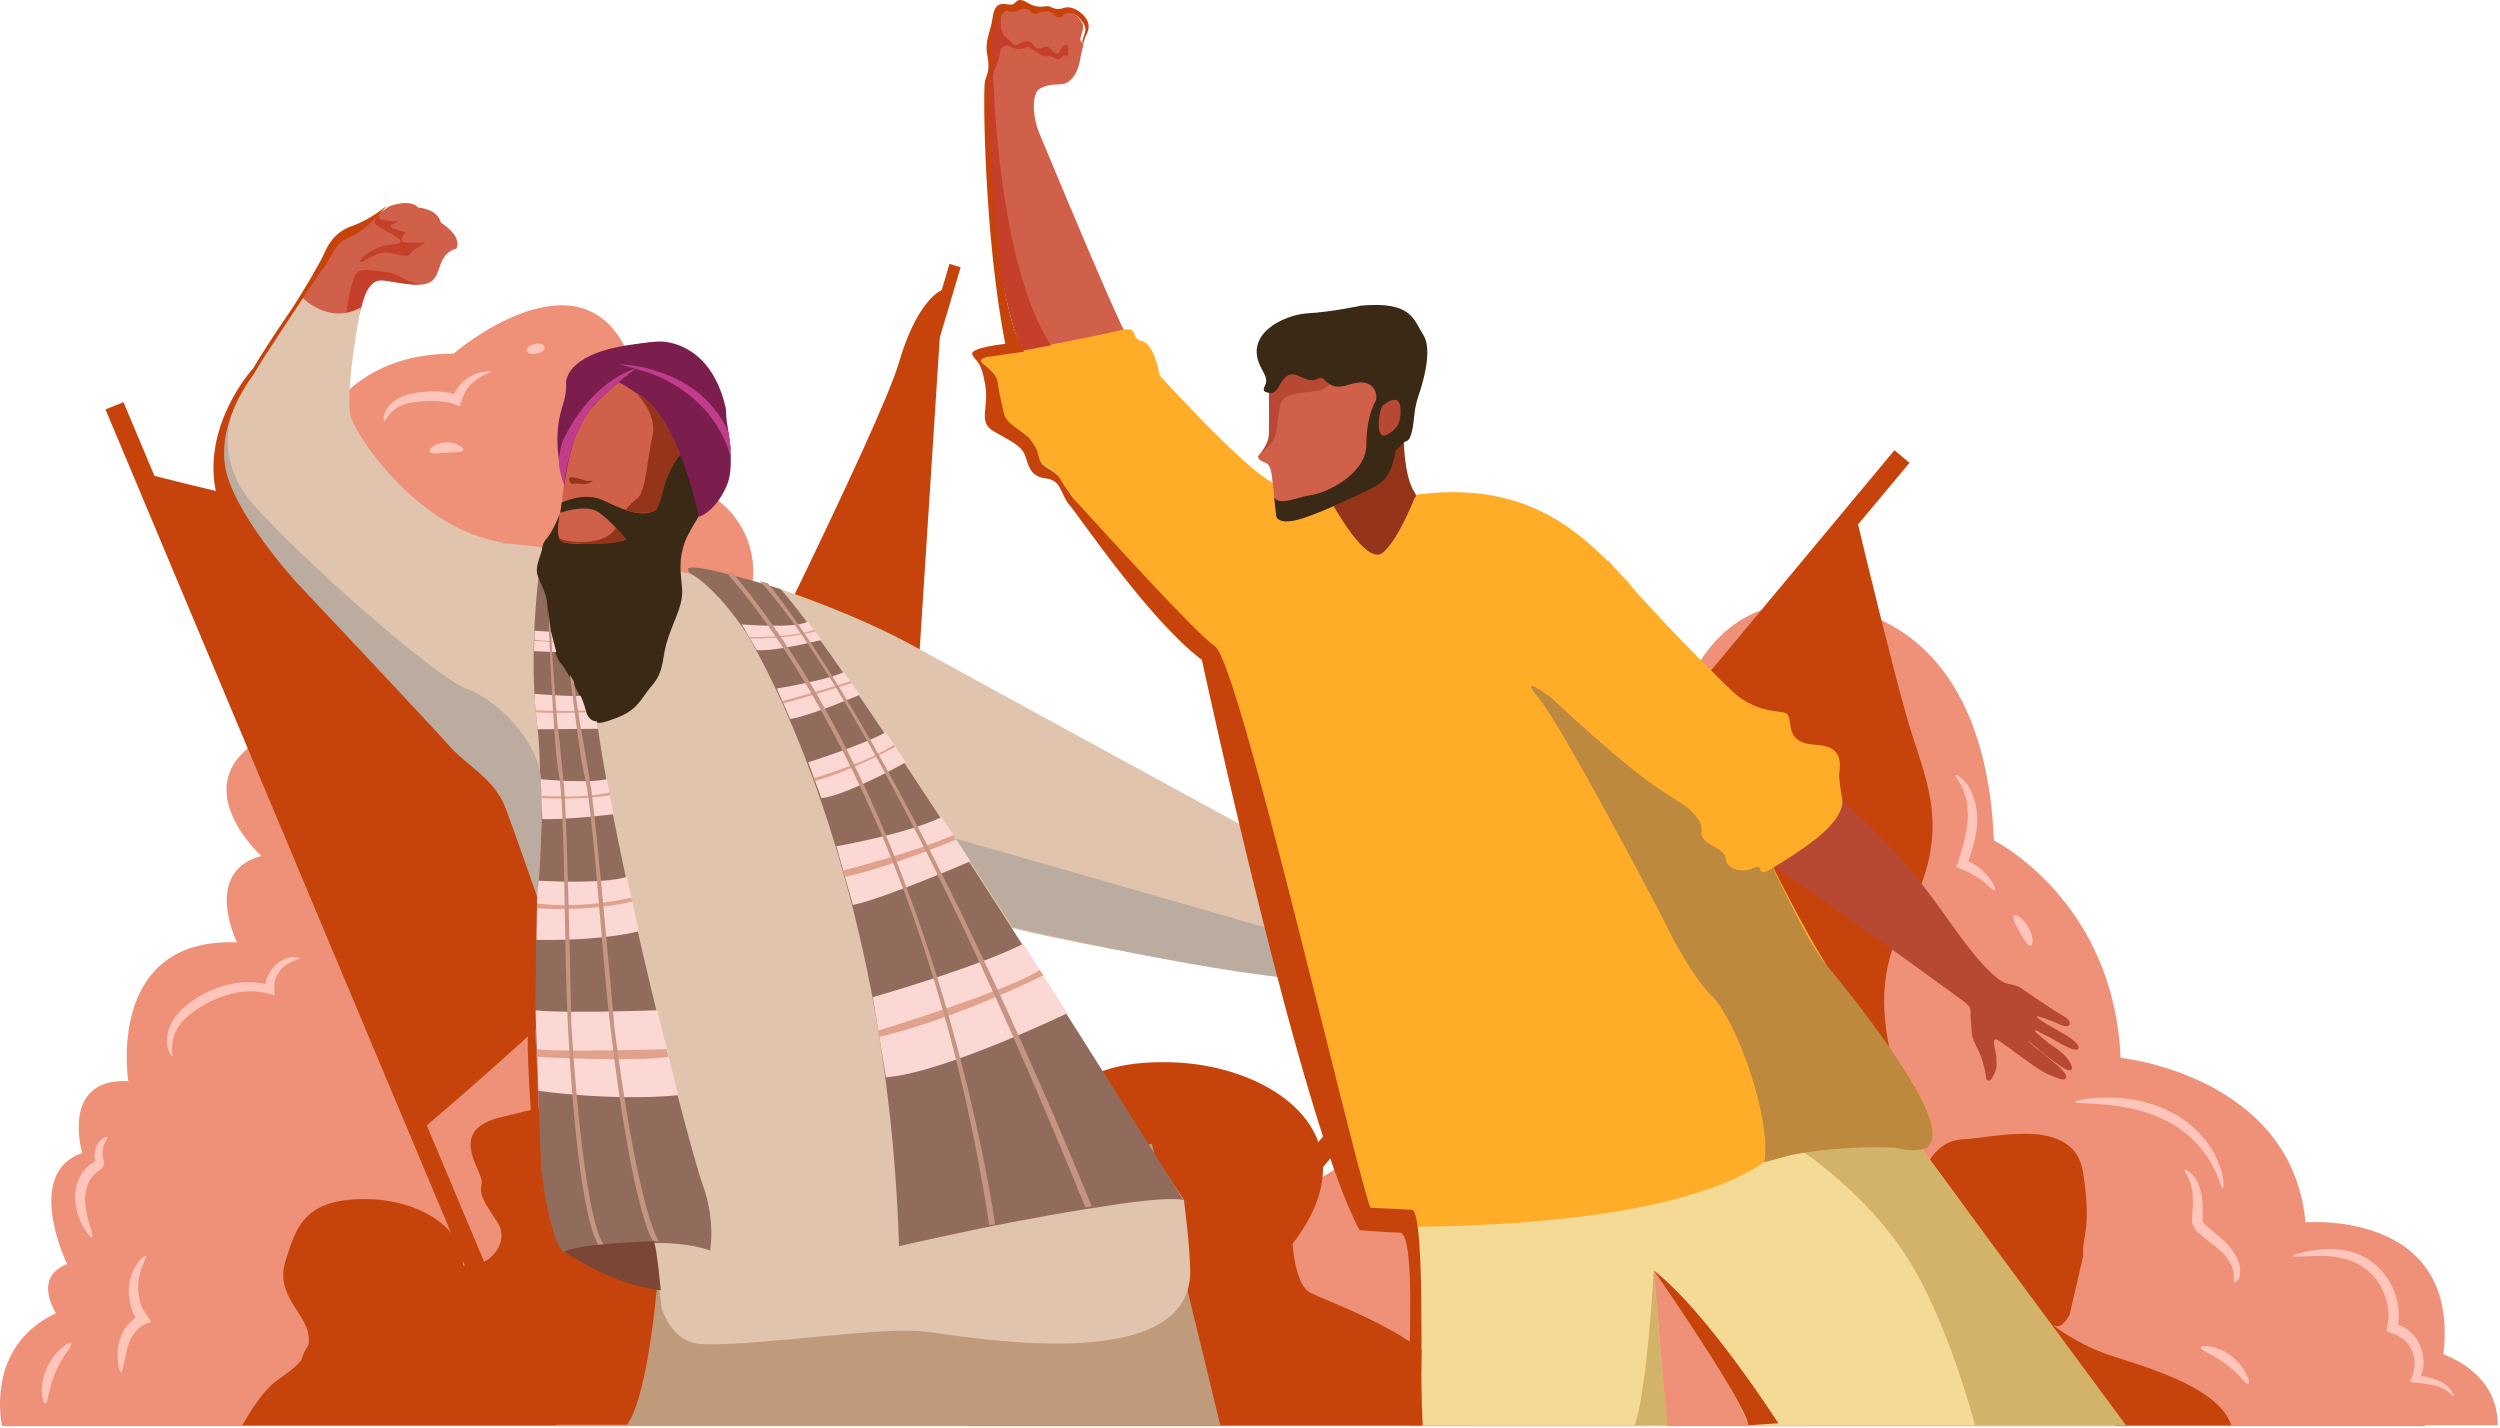 <svg width="1077" height="615" viewBox="0 0 1077 615" fill="none" xmlns="http://www.w3.org/2000/svg">
<path d="M993.219 526.599C987.364 463.246 913.558 455.719 913.558 455.719C910.631 387.767 858.987 362.05 858.987 362.05C854.596 257.926 783.717 260.853 783.717 260.853C743.991 254.79 729.146 290.961 729.146 290.961C693.811 265.453 668.721 317.097 668.721 317.097C612.686 329.642 624.395 425.402 624.395 425.402C583.205 447.983 608.086 500.881 608.086 500.881C571.287 490.218 552.052 526.599 552.052 526.599C544.734 475.373 442.91 481.227 442.91 481.227C420.747 428.329 357.395 451.119 357.395 451.119C323.523 402.821 264.561 437.529 262.47 393.83C260.38 350.132 302.824 344.068 302.824 344.068C350.077 307.897 311.814 282.18 311.814 282.18C342.759 235.345 307.424 214.227 307.424 214.227C328.123 164.465 270.625 152.338 270.625 152.338C249.925 105.504 195.355 152.338 195.355 152.338C120.084 152.338 123.012 241.408 123.012 241.408C107.33 252.699 106.076 284.689 108.376 321.069C81.822 340.932 112.557 368.74 112.557 368.74C87.049 375.64 102.103 405.957 102.103 405.957C45.232 403.866 55.268 465.755 55.268 465.755C25.788 464.292 35.405 496.7 35.405 496.7C9.897 505.481 28.924 544.58 28.924 544.58C13.87 550.225 24.115 565.697 24.115 565.697C-7.039 580.333 0.906 614.414 0.906 614.414H40.423H1044.65C1080.2 519.072 993.219 526.599 993.219 526.599Z" fill="#EF9178"/>
<path d="M416.775 613.996C416.775 613.996 428.693 591.415 440.82 583.26C452.737 575.106 465.491 566.743 462.564 551.061C459.637 535.38 439.356 523.462 446.883 500.254C454.41 477.046 459.637 456.765 503.754 457.601C547.871 458.437 592.824 489.173 556.861 535.798C556.861 535.798 557.697 551.898 563.552 556.288C569.406 560.679 631.713 578.869 634.64 613.996H416.775Z" fill="#C6440B"/>
<path d="M780.581 613.996C780.581 613.996 762.809 599.987 776.399 587.86C789.989 575.733 838.706 566.952 834.106 553.779C829.297 540.607 816.334 536.007 821.979 520.744C827.834 505.481 832.015 491.472 845.606 490.845C859.196 490.218 893.904 480.391 897.459 505.481C901.222 530.571 896.831 531.826 897.459 541.025L891.604 566.325C891.604 566.325 888.468 572.597 885.332 571.133C882.195 569.461 893.695 578.451 907.286 583.26C920.876 588.069 955.584 596.642 961.229 613.996H780.581Z" fill="#C6440B"/>
<path d="M821.143 395.294C842.26 356.195 829.088 336.123 821.143 307.897C814.661 284.688 803.998 240.99 800.444 225.936L822.607 199.382L816.125 193.946L520.689 548.762L527.171 554.198L606.205 459.274C637.149 471.819 833.479 550.434 826.997 508.199C819.889 462.201 800.026 434.393 821.143 395.294Z" fill="#C6440B"/>
<path d="M104.403 613.996C104.403 613.996 111.93 599.987 119.248 594.76C126.566 589.533 134.511 584.515 132.839 574.688C130.957 564.861 118.412 557.543 123.012 543.116C127.612 528.689 130.957 516.144 158.347 516.563C185.737 516.981 213.754 536.216 191.382 565.279C191.382 565.279 191.8 575.315 195.564 578.033C199.327 580.751 237.799 592.042 239.681 613.996H104.403Z" fill="#C6440B"/>
<path d="M413.848 115.121L409.039 113.658L405.693 124.948C403.393 125.994 394.403 131.848 387.294 156.102C379.14 184.119 307.006 327.76 307.006 327.76C307.006 327.76 323.523 334.45 341.923 343.441L290.488 519.281L295.297 520.744L346.522 345.532C369.94 357.241 393.985 372.086 388.967 380.867C379.767 396.967 369.94 392.576 365.131 408.675C360.322 424.984 366.595 407.003 384.785 395.712C402.975 384.422 392.312 340.096 392.312 340.096L404.857 145.439L413.848 115.121Z" fill="#C6440B"/>
<path d="M226.299 264.616C201.418 227.818 177.374 230.327 148.729 224.472C125.103 219.454 81.404 208.791 66.559 205.027L53.178 173.247L45.442 176.383L223.999 601.869L231.735 598.732L183.855 484.782C209.363 463.246 369.522 325.042 328.959 311.242C285.052 296.397 251.18 301.206 226.299 264.616Z" fill="#C6440B"/>
<path d="M142.247 613.996C142.247 613.996 117.784 593.087 136.184 575.733C154.583 558.379 193.055 544.162 201.418 545.207C209.781 546.252 220.445 535.589 214.172 526.389C208.109 517.19 206.436 514.681 207.481 509.663C208.527 504.645 191.591 486.873 216.054 481.227C240.517 475.582 260.38 467.428 266.861 485.827C273.343 504.018 266.652 504.018 266.861 512.172C267.07 520.326 269.579 536.007 269.579 536.007C269.579 536.007 281.288 532.453 293.206 548.134C305.124 563.815 315.16 591.415 303.869 613.787H142.247V613.996Z" fill="#C6440B"/>
<path d="M596.168 424.984C596.168 424.984 613.732 545.834 612.477 581.379C611.432 616.923 612.477 614.205 612.477 614.205H718.064L712.419 547.507C712.419 547.507 748.8 598.314 753.19 614.205H911.049C911.049 614.205 820.306 475.791 793.962 456.137C767.617 436.274 596.168 424.984 596.168 424.984Z" fill="#F4DA95"/>
<path d="M776.608 496.072C776.608 496.072 803.162 513.426 821.143 541.025C839.124 568.624 850.833 613.996 850.833 613.996H915.858L817.171 480.391H771.172L776.608 496.072Z" fill="#D3B36A"/>
<path d="M891.604 446.938C887.213 444.219 876.341 438.365 877.596 437.947C878.85 437.529 888.259 441.71 888.259 441.71C888.259 441.71 890.559 442.547 891.395 441.71C891.395 441.71 893.068 440.038 888.677 437.529C884.077 435.02 869.65 424.984 869.65 424.984C869.65 424.984 866.723 424.147 864.005 423.52C857.105 420.802 846.233 405.957 842.679 400.939C842.26 400.521 842.051 399.894 841.633 399.476C841.633 399.266 841.424 399.266 841.424 399.266C834.315 389.021 825.534 377.104 816.543 367.277C800.026 349.086 771.172 325.878 771.172 325.878C771.172 325.878 739.391 358.704 748.173 362.677C756.536 366.44 837.87 425.402 846.651 431.884C846.86 432.093 847.278 432.511 847.488 432.72C847.906 433.138 848.324 433.556 848.533 433.974C848.951 434.602 848.951 435.438 848.951 436.065C848.951 436.902 848.951 437.529 848.951 438.365C848.951 438.783 848.951 439.411 849.16 439.829C849.16 444.847 849.787 446.938 849.787 446.938C849.997 447.774 850.624 449.238 851.878 451.747C855.015 457.601 855.642 464.71 855.642 464.71C855.642 464.71 856.687 466.801 858.151 464.501C859.614 462.201 860.451 459.901 860.033 456.974C860.033 456.974 860.033 456.974 860.033 456.765C860.033 456.137 860.033 455.719 860.033 455.092C859.823 453.628 859.405 452.165 859.196 450.701C859.196 450.283 858.987 450.074 858.987 449.656C858.987 448.192 859.196 447.356 860.451 447.983C863.169 449.237 877.177 460.737 882.405 462.828C887.423 464.919 889.095 465.755 889.932 464.501C890.977 463.246 888.05 460.737 887.423 459.901C886.795 459.064 875.923 450.701 874.25 449.028C872.578 447.356 877.177 451.119 877.177 451.119C877.177 451.119 877.596 451.328 878.014 451.956C878.223 452.165 878.432 452.165 878.432 452.374C881.359 454.674 887.423 459.483 890.141 460.737C893.277 462.201 893.486 459.483 890.35 455.719C890.141 455.301 889.723 455.092 889.513 454.674C887.632 452.792 884.914 450.91 882.405 449.238C880.523 447.774 878.641 446.101 876.759 444.429C876.55 443.801 877.177 444.01 878.014 444.219C878.223 444.429 878.641 444.638 878.85 444.847C880.105 445.474 881.359 446.101 882.614 446.728H882.823C882.823 446.728 890.768 451.746 893.695 452.165C896.622 452.583 895.995 449.865 891.604 446.938Z" fill="#B74934"/>
<path d="M430.574 4.934C430.574 4.934 424.72 13.298 425.974 20.616C427.229 27.933 426.601 29.188 425.138 33.16C423.674 37.133 426.183 72.886 426.183 72.886L441.865 73.096C441.865 73.096 442.492 42.569 446.883 39.015C451.273 35.461 456.5 36.924 459.009 35.879C461.518 34.833 464.237 31.906 465.282 25.843C466.327 19.779 467.373 19.57 465.909 18.107C464.237 16.643 467.582 13.088 466.327 10.161C465.073 7.234 460.055 2.634 457.337 5.561C454.619 8.698 452.737 4.307 450.437 4.098C448.137 3.889 447.719 3.889 446.046 4.934C444.374 5.98 443.119 3.889 441.446 3.262C439.774 2.634 439.146 2.843 437.265 3.889C435.174 4.725 432.247 2.007 430.574 4.934Z" fill="#D1604A"/>
<path d="M457.128 20.616C457.128 20.616 456.083 24.379 454.201 22.706C452.319 21.034 451.901 19.57 450.019 20.197C448.137 20.825 447.301 21.661 445.628 19.988C443.956 18.316 444.374 17.479 441.447 17.897C438.52 18.316 438.311 21.034 436.011 18.525C433.711 16.016 431.829 14.97 431.829 14.97C431.829 14.97 431.411 16.225 433.083 18.316C434.756 20.406 437.474 21.452 440.401 21.034C443.329 20.406 442.283 19.361 445.419 21.661C448.556 23.961 449.81 24.588 451.692 24.17C453.574 23.752 455.246 26.888 456.919 25.006C458.592 23.125 460.473 23.543 459.637 26.052C458.801 28.561 462.773 15.388 457.128 20.616Z" fill="#C53F2A"/>
<path d="M446.882 165.092C446.882 165.092 434.547 130.175 430.156 105.922C425.556 81.668 425.138 51.978 424.929 41.733C424.51 31.488 438.101 34.206 438.101 34.206C438.101 34.206 480.754 137.702 485.981 145.648C491.208 154.011 446.882 165.092 446.882 165.092Z" fill="#D1604A"/>
<path d="M800.025 434.393C787.689 419.966 773.263 392.785 758.836 363.513C761.554 363.095 764.272 362.259 764.69 361.213C765.945 359.122 771.172 356.613 774.308 353.059C777.444 349.505 783.299 347.623 783.717 344.277C784.135 340.932 777.026 340.096 777.235 337.796C777.653 335.496 798.144 335.914 771.59 318.769C752.772 306.642 721.201 272.98 704.265 254.371C702.801 252.49 701.547 250.817 700.292 249.562C698.829 248.099 697.156 246.426 695.692 244.753C693.811 242.663 692.765 241.408 692.765 241.408V241.826C673.948 223.218 647.185 202.519 591.778 216.736C567.524 215.064 566.688 213.809 550.588 209C542.225 206.491 519.644 183.492 499.572 161.747C499.572 161.747 497.481 148.157 491.836 146.902C486.19 145.648 492.045 140.002 481.591 142.511C471.136 145.02 436.428 151.92 427.02 152.757C417.611 153.384 421.793 156.102 425.765 159.029C429.738 161.956 428.901 166.556 429.738 170.738C430.574 174.919 430.574 178.683 435.383 182.656C440.192 186.628 444.792 188.51 446.464 195.201C448.137 201.891 451.691 199.591 456.082 205.655C473.854 231.163 495.808 257.717 516.717 276.325C555.606 310.824 592.614 416.83 591.987 452.583C591.36 488.336 597.841 514.263 608.714 514.263C619.586 514.263 688.793 528.271 742.736 506.736C796.889 485.2 815.079 495.863 826.997 494.818C838.915 493.772 832.433 472.237 800.025 434.393Z" fill="#FFAD29"/>
<path d="M428.065 35.46C428.065 35.46 429.947 113.658 452.737 148.784L440.401 151.084C440.401 151.084 426.393 125.367 424.929 39.642C424.72 39.433 424.511 38.388 428.065 35.46Z" fill="#C53F2A"/>
<path d="M712.42 547.298C712.42 547.298 709.702 598.314 704.265 613.996H718.274L712.42 547.298Z" fill="#D3B36A"/>
<path d="M830.761 480.391C824.489 462.41 795.008 425.193 786.644 415.575C778.281 405.957 758.836 363.513 758.836 363.513C758.836 363.513 751.727 366.649 748.173 362.468C744.409 358.286 731.237 350.759 715.347 340.305C699.247 329.851 668.721 300.997 668.721 300.997C668.721 300.997 652.831 288.661 663.076 300.997C673.112 313.333 712.838 388.603 717.647 398.221C717.647 398.221 727.474 419.129 737.719 429.375C747.964 439.62 763.227 481.436 760.091 500.672L771.799 497.536C779.326 496.072 795.426 493.563 816.334 494.4C826.37 496.909 829.925 494.4 829.925 494.4C835.361 491.054 830.761 480.391 830.761 480.391Z" fill="#BC893F"/>
<path d="M428.065 35.46C428.065 35.46 427.02 32.115 429.11 28.561C431.201 25.006 431.62 14.97 431.62 14.97C431.62 14.97 430.156 7.443 432.038 5.77C433.919 4.098 432.665 3.68 432.665 3.68C432.665 3.68 431.41 3.261 429.947 5.98C428.483 8.489 427.856 9.325 426.601 13.088C426.601 13.088 425.347 16.643 425.765 19.779C425.765 19.779 426.392 23.752 426.601 26.888C426.601 26.888 426.183 30.233 425.765 31.697C425.347 33.16 424.72 34.415 424.72 35.669C424.72 36.924 424.72 39.851 424.72 39.851L426.392 39.433L428.065 35.46Z" fill="#C53F2A"/>
<path d="M430.992 21.661C430.992 21.661 432.247 18.525 435.174 19.988L433.92 17.061L432.456 15.179C432.456 15.179 430.783 12.879 430.992 9.743C431.201 6.816 428.483 11.207 428.483 11.207V17.897L430.992 21.661Z" fill="#C53F2A"/>
<path d="M336.696 253.953C336.696 253.953 368.058 264.198 394.194 278.625C420.329 293.052 602.859 392.576 602.859 392.576C602.859 392.576 608.923 413.066 599.723 421.848C590.523 430.629 448.137 404.284 432.874 398.848C417.611 393.412 326.45 262.735 336.696 253.953Z" fill="#E0C4AD"/>
<path d="M283.588 547.925C283.588 547.925 279.825 600.823 269.998 613.996H381.23H525.707L496.227 492.727L283.588 547.925Z" fill="#BF9A7B"/>
<path d="M126.775 134.357C126.775 134.357 138.902 113.867 139.739 110.312C140.784 106.549 144.339 100.904 151.866 98.186C159.184 95.468 165.874 90.24 166.92 89.404C167.965 88.359 177.165 85.641 180.092 89.404C180.092 89.404 188.455 89.822 189.919 95.886C189.919 95.886 199.328 101.531 196.61 107.176C196.61 107.176 192.428 107.594 190.128 113.031C187.828 118.467 188.246 123.903 176.328 122.439C164.411 120.976 161.902 119.094 158.347 124.321C154.793 129.548 142.457 191.228 143.293 198.546C143.293 198.546 146.011 207.746 151.029 211.3C156.047 214.854 182.183 246.217 182.183 246.217C182.183 246.217 195.146 248.517 200.164 254.371C200.164 254.371 212.5 304.97 212.5 308.106C212.5 311.242 100.431 197.919 100.431 197.919L126.775 134.357Z" fill="#D1604A"/>
<path d="M163.783 93.168C163.783 93.168 161.692 94.631 166.919 95.049C172.147 95.468 172.147 95.468 172.147 95.468C172.147 95.468 165.038 97.14 169.847 98.604C174.656 100.067 174.656 100.067 174.656 100.067C174.656 100.067 171.101 104.249 174.656 104.458C178.21 104.667 183.228 104.458 183.228 104.458C183.228 104.458 181.764 105.504 178.837 107.385C175.91 109.058 177.165 111.149 172.147 109.894C167.128 108.64 164.829 107.594 157.929 111.776C151.029 116.167 157.511 106.34 169.01 105.294C180.51 104.458 160.647 98.186 161.274 95.468C161.901 92.749 163.783 93.168 163.783 93.168Z" fill="#C53F2A"/>
<path d="M149.147 134.984C149.147 134.984 151.238 119.094 153.956 117.212C156.674 115.331 162.738 117.003 166.711 117.212C170.683 117.421 176.119 122.23 180.928 122.439C180.928 122.439 178.001 123.276 165.038 120.558C165.038 120.558 158.556 119.094 155.629 132.475C155.629 132.684 152.284 134.775 149.147 134.984Z" fill="#C53F2A"/>
<path d="M510.026 516.981L348.823 271.098C328.96 256.462 305.751 246.635 278.361 244.335L231.317 235.554C231.317 235.554 224.836 234.508 216.472 234.09V233.672C180.51 228.027 155.002 189.764 151.447 180.565C147.893 171.365 155.42 132.475 155.42 132.475C141.62 140.211 130.121 128.085 130.121 128.085C130.121 128.085 94.995 171.365 92.904 203.355C90.813 235.345 212.709 344.696 212.709 344.696C232.781 392.576 255.571 444.429 266.653 469.1C266.653 469.1 280.243 518.235 284.216 556.498C284.425 559.007 284.843 561.516 285.052 563.815C288.188 571.97 293.415 578.87 302.824 579.079C326.869 579.915 379.558 571.342 398.375 573.642C417.402 575.942 511.281 593.087 512.744 548.761C512.744 537.053 510.026 516.981 510.026 516.981Z" fill="#E0C4AD"/>
<path d="M231.318 459.274C233.617 498.581 231.108 526.808 242.817 539.771C242.817 539.771 283.589 530.78 305.961 538.725C307.006 531.617 306.588 520.953 302.824 510.708C296.343 493.145 254.526 329.432 255.153 286.152C255.78 242.872 233.827 234.927 233.827 234.927C233.827 234.927 226.927 275.28 231.318 311.242C235.708 347.414 228.181 402.194 231.318 459.274Z" fill="#916C5D"/>
<path d="M246.371 184.537C246.371 184.537 242.19 214.227 241.562 219.872C240.935 225.518 235.29 238.69 245.535 239.735C255.78 240.781 276.688 244.126 289.234 234.299C301.779 224.472 304.288 210.673 302.824 197.71C301.36 184.746 298.015 156.311 267.071 162.793C267.071 163.002 251.18 163.42 246.371 184.537Z" fill="#D1604A"/>
<path d="M304.915 211.3C304.706 203.982 300.524 187.883 300.524 187.883C300.524 187.883 289.233 196.037 285.261 211.718C284.634 214.645 283.588 217.363 282.543 219.663C276.061 223.636 266.443 218.618 259.753 215.482C251.598 211.718 241.98 216.527 241.98 216.527L241.353 220.918C241.353 220.918 251.18 217.363 256.825 220.081C260.589 221.963 266.234 228.236 269.789 232.417C267.489 233.254 264.98 233.672 262.471 233.881C255.571 234.299 246.789 234.926 242.399 233.463C242.19 233.463 242.19 233.463 242.19 233.254C241.98 233.254 241.98 233.045 241.771 233.045C238.844 230.954 241.353 220.918 241.353 220.918C238.008 229.281 235.708 231.79 235.708 231.79C234.872 232.627 234.035 233.881 233.826 235.136C233.408 239.108 230.063 243.708 231.735 248.308C233.617 253.117 235.917 256.253 235.917 263.153C236.126 269.843 238.635 282.389 241.562 285.734C244.489 289.079 250.762 300.997 251.807 304.97C252.853 308.942 253.689 313.542 262.471 310.406C271.252 307.479 273.761 305.179 277.943 299.115C282.125 293.052 284.424 293.261 286.097 281.761C287.979 270.262 294.67 262.107 293.833 253.535C292.997 244.962 292.579 240.99 294.879 233.881C297.388 226.772 305.124 218.409 304.915 211.3Z" fill="#3A2914"/>
<path d="M313.278 182.655C312.86 180.565 312.86 178.265 312.651 175.756C306.587 149.202 288.606 147.32 285.052 147.111C280.034 147.111 270.625 148.366 261.634 151.92C252.226 155.893 245.326 168.438 244.071 170.738V170.947C244.071 171.156 244.071 171.156 244.071 171.156C242.608 173.874 241.562 177.01 240.935 180.356C238.217 194.155 243.235 209.209 243.235 209.209C243.235 207.955 243.444 206.282 243.862 204.4C245.535 193.319 248.462 185.792 251.598 180.356C254.944 173.874 266.652 164.674 266.652 164.674C269.161 165.929 274.389 169.483 274.389 169.483C280.452 172.829 292.161 183.91 301.151 222.591C302.824 222.172 308.887 219.036 313.069 209.209C315.996 202.728 314.742 191.646 313.278 182.655Z" fill="#7C1E4D"/>
<path d="M274.389 169.692C274.389 169.692 283.379 178.683 281.079 187.883C278.78 197.291 278.361 212.136 274.389 214.854C270.625 217.782 269.58 219.663 269.58 219.663C269.58 219.663 272.298 220.918 275.225 220.918C278.152 220.918 280.452 221.127 282.752 219.663C282.752 219.663 284.216 217.572 285.888 210.464C285.888 210.464 288.397 201.055 293.206 195.619C292.997 195.619 285.261 174.919 274.389 169.692Z" fill="#93341B"/>
<path d="M265.398 227.19C265.398 227.19 263.098 233.045 252.016 233.463C252.016 233.463 243.235 233.881 240.726 231.581C240.726 231.581 240.308 233.463 244.489 233.881C248.671 234.299 263.098 235.345 269.789 232.417L265.398 227.19Z" fill="#93341B"/>
<path d="M314.951 193.946L313.905 186.419C307.006 170.529 293.624 163.211 282.752 159.865C282.543 159.865 282.543 159.865 282.334 159.656C281.916 159.656 281.707 159.447 281.288 159.447C281.079 159.447 281.079 159.447 280.87 159.238C272.925 156.938 266.862 156.938 266.862 156.938L279.407 160.493C310.142 171.783 314.742 197.082 314.742 197.082L314.533 193.528C314.742 193.737 314.951 193.946 314.951 193.946Z" fill="#C13D8B"/>
<path d="M242.399 189.973C242.399 189.973 241.144 194.155 240.726 197.71C240.726 197.71 240.517 201.473 242.399 206.909L243.026 209.209C243.026 209.209 244.28 189.137 255.78 174.501C255.78 174.501 267.07 163.211 274.388 158.611C274.597 158.611 255.78 162.374 242.399 189.973ZM258.498 169.692C258.498 169.692 258.498 169.901 258.498 169.692V169.692ZM252.016 177.219C251.807 177.637 251.389 178.056 251.18 178.474L251.598 177.847L252.016 177.219ZM247.207 185.583C246.998 186.21 246.58 186.837 246.371 187.464L246.789 186.21L247.207 185.583Z" fill="#C13D8B"/>
<path d="M241.98 176.174C241.98 176.174 244.28 169.274 243.862 165.929C243.444 162.792 245.535 151.502 274.597 148.157C303.66 144.811 259.752 155.475 259.752 155.475L251.18 167.392L241.98 176.174Z" fill="#7C1E4D"/>
<path d="M297.806 247.262C297.806 247.262 308.051 252.49 321.433 272.562C321.642 272.98 356.14 327.551 375.376 427.075C381.44 459.064 386.039 495.863 387.294 536.844C387.294 536.844 403.603 533.08 425.975 528.48C425.975 528.48 446.465 524.299 467.373 520.953C474.482 519.908 481.591 518.653 488.491 517.817C498.736 516.563 506.89 516.144 509.817 516.981C496.854 496.072 368.267 289.497 336.278 253.744C336.696 253.953 287.143 238.272 297.806 247.262Z" fill="#916C5D"/>
<path d="M510.026 516.981C510.654 518.026 511.072 518.653 511.072 518.653C511.699 518.026 511.281 517.399 510.026 516.981Z" fill="#916C5D"/>
<path d="M411.547 361.213L436.219 399.476C436.219 399.476 531.562 421.848 571.915 422.475V407.212L411.547 361.213Z" fill="#BCAC9F"/>
<path d="M102.103 172.201C102.103 172.201 89.767 194.782 108.585 216.736C127.402 238.481 186.991 291.588 200.791 296.606C214.59 301.624 230.481 318.56 232.781 333.196C234.872 348.041 231.526 387.558 231.526 387.558L213.127 344.068C213.127 344.068 165.247 298.488 136.184 268.171C107.121 237.854 77.431 211.091 102.103 172.201Z" fill="#BCAC9F"/>
<path d="M243.026 539.144C243.026 539.144 263.307 553.57 284.634 555.87C284.634 555.87 283.17 538.725 281.707 534.753C281.498 534.753 251.18 535.38 243.026 539.144Z" fill="#7C4637"/>
<path d="M604.741 187.883C604.741 187.883 604.532 205.028 609.55 212.346C614.568 219.663 573.379 215.273 573.379 215.273L581.742 192.483L604.741 187.883Z" fill="#93341B"/>
<path d="M609.759 213.6C609.759 213.6 602.859 231.999 595.75 238.063C588.641 244.335 573.587 216.318 573.587 216.318L591.987 210.882L609.759 213.6Z" fill="#93341B"/>
<path d="M546.825 169.274C546.825 169.274 547.243 182.656 546.825 187.046C546.406 191.437 543.897 194.573 542.434 196.037C540.761 197.291 543.897 198.964 544.734 199.173C545.57 199.591 547.034 199.382 547.87 204.609C548.497 209.837 549.961 222.172 549.961 222.172C549.961 222.172 550.588 225.518 558.951 223.845C567.106 222.172 588.223 211.509 591.987 209.627C595.75 207.746 605.577 192.901 599.305 177.638C593.241 162.374 587.387 152.548 567.733 154.429C548.079 156.102 546.825 166.556 546.825 169.274Z" fill="#D1604A"/>
<path d="M592.823 172.411C592.823 172.411 588.642 178.474 588.642 191.437C588.642 204.4 571.288 212.346 565.224 213.182C559.161 214.018 551.007 218.2 548.916 214.227L549.752 222.172C549.752 222.172 549.961 225.727 557.488 224.263C565.015 222.8 584.46 213.6 588.642 211.509C592.823 209.418 598.05 207.328 600.141 198.964C602.232 190.601 606.205 175.965 592.823 172.411Z" fill="#3A2914"/>
<path d="M576.096 160.074C576.096 160.074 573.587 167.601 567.524 168.438C561.67 169.274 554.77 169.274 552.47 172.41C550.17 175.547 550.797 186.001 548.706 189.346C546.616 192.692 542.225 196.037 542.225 196.037C542.225 196.037 546.616 191.646 546.616 187.046C546.825 182.446 546.616 166.765 546.616 166.765L554.143 156.311L567.524 154.429L576.096 160.074Z" fill="#B74934"/>
<path d="M543.48 158.82C545.57 162.584 545.989 163.838 544.943 166.138C543.898 168.229 544.316 168.856 546.825 169.274C549.334 169.692 550.379 167.392 551.634 165.302C552.888 163.211 554.77 160.075 558.952 161.747C563.133 163.42 564.597 164.674 567.942 163.002C571.288 161.329 571.288 169.065 581.115 165.72C590.942 162.374 593.451 168.438 592.823 172.201C592.196 175.965 595.541 174.292 595.541 174.292C595.541 174.292 602.023 179.31 602.232 182.656C602.441 186.001 601.187 189.137 601.187 189.137L599.096 194.992C599.096 194.992 601.605 194.364 603.696 191.646C605.787 188.928 606.832 191.646 608.296 185.792C609.55 179.937 608.923 177.01 611.014 170.738C613.104 164.674 617.286 150.457 613.104 144.184C608.923 137.703 608.296 129.757 586.551 131.639C586.551 131.639 572.751 134.566 562.924 134.984C552.888 135.821 535.325 143.975 543.48 158.82Z" fill="#3A2914"/>
<path d="M595.751 174.71C595.751 174.71 602.65 168.647 603.278 175.547C603.905 182.446 601.396 185.374 597.005 187.464C592.614 189.555 593.66 177.219 595.751 174.71Z" fill="#B74934"/>
<path d="M523.408 283.225L590.524 528.271C590.524 528.271 713.674 532.662 759.882 500.672L606.832 300.37L523.408 283.225Z" fill="#FFAD29"/>
<path d="M726.428 347.414C726.428 347.414 732.492 352.432 732.91 355.986C733.328 359.54 731.864 360.795 737.092 363.931C742.319 367.068 743.364 367.695 743.573 370.622C743.782 373.549 749.637 376.685 755.282 373.967C761.136 371.458 754.864 379.613 764.691 373.34C774.518 367.068 793.544 355.986 793.753 345.114C793.753 345.114 792.499 337.796 792.29 334.66C792.081 331.523 795.844 321.487 782.254 320.86C768.663 320.233 772.427 311.033 770.127 307.897C767.827 304.761 755.7 310.197 739.182 290.961C722.665 271.725 712.001 316.678 712.001 316.678L726.428 347.414Z" fill="#FFAD29"/>
<path d="M319.551 269.007C319.551 269.007 343.177 270.889 347.986 267.753L353.841 275.698C353.841 275.698 334.187 280.716 326.032 280.089L319.551 269.007Z" fill="#FCD8D4"/>
<path d="M334.605 296.606C334.605 296.606 355.513 293.261 363.667 289.497L370.358 299.324C370.358 299.324 349.868 308.106 340.459 309.779L334.605 296.606Z" fill="#FCD8D4"/>
<path d="M348.195 328.387C348.195 328.387 371.404 321.069 381.649 315.424L390.221 328.387C390.221 328.387 364.922 342.605 353.841 343.859L348.195 328.387Z" fill="#FCD8D4"/>
<path d="M360.322 364.559C360.322 364.559 389.803 359.541 405.693 352.013L418.029 371.04C418.029 371.04 380.812 387.14 367.431 389.858L360.322 364.559Z" fill="#FCD8D4"/>
<path d="M376.004 429.584C376.004 429.584 420.748 416.83 440.82 406.584L459.846 436.483C459.846 436.483 405.903 462.41 381.649 464.082L376.004 429.584Z" fill="#FCD8D4"/>
<path d="M237.381 272.144C237.381 272.144 239.472 280.298 239.681 280.925L230.063 280.507L230.272 271.725L237.381 272.144Z" fill="#FCD8D4"/>
<path d="M230.272 298.906C230.272 298.906 245.117 300.161 250.135 299.743C250.135 299.743 251.598 303.088 252.016 304.761C252.435 306.433 253.062 310.615 257.244 310.824L257.662 313.96L231.526 314.169C231.735 314.169 230.272 303.088 230.272 298.906Z" fill="#FCD8D4"/>
<path d="M232.99 335.705C232.99 335.705 252.853 337.587 261.425 335.705L264.352 350.759C264.352 350.759 244.28 353.268 233.617 352.85L232.99 335.705Z" fill="#FCD8D4"/>
<path d="M232.154 379.403C232.154 379.403 259.962 381.076 269.998 377.731L275.225 401.148C275.225 401.148 261.216 405.33 231.108 404.912C230.899 405.121 231.108 383.376 232.154 379.403Z" fill="#FCD8D4"/>
<path d="M283.17 435.229C283.17 435.229 242.399 436.692 230.69 435.229L231.945 469.937C231.945 469.937 264.144 474.537 292.161 471.819L283.17 435.229Z" fill="#FCD8D4"/>
<path d="M322.896 274.443C322.896 274.443 340.459 274.862 350.913 271.307L351.331 271.934C351.331 271.934 341.086 275.28 323.314 275.071L322.896 274.443Z" fill="#E0A28C"/>
<path d="M337.114 302.042C337.114 302.042 360.322 295.561 366.385 293.47L366.803 294.306C366.803 294.306 340.459 302.461 337.323 303.088L337.114 302.042Z" fill="#E0A28C"/>
<path d="M350.495 335.287C350.495 335.287 374.122 328.387 384.994 320.86L385.621 321.696C385.621 321.696 369.94 330.896 350.914 336.541L350.495 335.287Z" fill="#E0A28C"/>
<path d="M363.249 375.013C363.249 375.013 392.939 367.486 410.711 359.75L411.966 361.631C411.966 361.631 382.485 373.967 364.085 377.731L363.249 375.013Z" fill="#E0A28C"/>
<path d="M378.303 444.01C378.303 444.01 435.383 426.447 447.928 417.875L449.392 420.175C449.392 420.175 413.638 438.365 378.721 446.729L378.303 444.01Z" fill="#E0A28C"/>
<path d="M231.317 455.301C231.317 455.301 272.298 457.601 287.979 455.301L287.143 451.956C287.143 451.956 240.726 453.419 231.317 451.956V455.301Z" fill="#E0A28C"/>
<path d="M271.88 386.721C271.88 386.721 252.226 391.739 231.317 389.23V391.321C231.317 391.321 253.271 392.994 272.298 388.394L271.88 386.721Z" fill="#E0A28C"/>
<path d="M233.408 342.814C233.408 342.814 250.762 344.277 262.68 341.35L262.889 342.605C262.889 342.605 251.18 344.696 233.408 343.859V342.814Z" fill="#E0A28C"/>
<path d="M230.899 306.015C230.899 306.015 247.417 306.642 252.435 306.015L252.644 306.851C252.644 306.851 238.426 307.479 230.899 306.851V306.015Z" fill="#E0A28C"/>
<path d="M230.063 275.489C230.063 275.489 235.29 276.325 238.217 276.116L238.426 276.743C238.426 276.743 231.317 276.116 230.063 276.116V275.489Z" fill="#E0A28C"/>
<path d="M312.651 246.426C312.651 246.426 396.285 333.405 426.184 527.853L428.693 527.435C428.693 527.435 404.648 353.268 315.996 247.262L312.651 246.426Z" fill="#C69483"/>
<path d="M327.287 250.399C327.287 250.399 377.258 297.861 467.582 520.117L470.3 519.699C470.3 519.699 397.539 336.332 330.841 251.235L327.287 250.399Z" fill="#C69483"/>
<path d="M236.126 262.526C236.126 262.526 238.217 320.024 240.726 333.405C243.235 346.786 243.026 394.458 244.071 427.493C245.117 460.319 249.298 521.372 257.662 536.216L260.171 536.007C260.171 536.007 252.016 531.408 246.162 442.338C246.162 442.338 244.489 357.659 243.026 339.259C243.026 339.259 240.935 317.306 240.308 313.542C239.889 309.779 237.38 277.789 237.59 274.025L236.126 262.526Z" fill="#C69483"/>
<path d="M447.092 38.806C447.092 38.806 442.492 43.824 448.346 59.714C453.992 75.395 436.638 57.623 436.638 57.623L435.801 39.015L445.837 35.46L447.092 38.806Z" fill="#D1604A"/>
<path d="M283.797 534.753C281.079 529.944 273.761 511.963 264.771 443.383C264.771 443.383 257.244 358.286 254.735 340.096C254.735 340.096 251.18 318.351 250.344 314.378C249.926 312.288 248.462 302.879 247.208 293.47L245.535 290.752C247.626 307.688 250.135 327.342 251.807 334.241C255.153 347.414 258.289 395.503 261.425 428.329C264.562 459.901 272.298 516.981 281.079 534.544L283.797 534.753Z" fill="#C69483"/>
<path d="M612.268 569.252C612.477 547.298 611.432 521.371 608.296 521.162C605.159 520.953 590.314 520.326 590.314 520.326C580.906 492.1 533.653 285.316 523.408 278.416C514.835 272.562 475.527 229.072 462.355 214.645C459.428 210.464 457.546 207.746 457.337 207.327C456.082 204.609 453.155 202.728 451.064 201.473C448.974 200.219 447.928 199.173 447.301 196.037C446.674 192.901 445.419 191.646 444.165 189.764C442.91 187.883 441.238 187.046 436.638 183.492C432.038 179.937 432.665 178.265 431.62 174.292C430.574 170.32 429.947 165.72 429.947 165.72C429.738 161.12 425.556 158.611 423.256 156.52C420.956 154.638 425.138 153.802 425.138 153.802L441.238 151.502C428.065 131.221 426.393 53.442 426.393 53.442C426.393 53.442 425.765 37.342 425.974 35.042C426.184 32.742 426.811 32.951 427.438 30.651C428.065 28.142 427.856 25.006 427.229 21.661C426.602 18.316 427.438 15.806 428.065 13.925C428.693 12.043 431.62 3.889 433.92 4.725C436.22 5.561 438.31 4.725 438.31 4.725C438.31 4.725 441.238 2.634 443.537 4.725C445.837 6.816 447.092 5.771 447.092 5.771C447.092 5.771 450.855 3.471 453.364 5.98C455.873 8.489 457.755 7.025 457.755 7.025C457.755 7.025 458.592 5.143 461.101 5.561C463.61 5.98 465.073 7.652 466.537 9.743C468 11.834 467.791 13.297 466.746 16.016C465.7 18.734 466.746 18.943 466.746 18.943C466.746 18.943 466.955 16.852 468 14.97C469.046 12.879 469.882 10.161 467.164 7.025C464.446 3.889 460.682 2.425 458.173 3.471C455.664 4.307 453.992 3.68 452.319 2.843C450.437 2.007 447.928 4.307 442.701 1.171C437.474 -1.966 438.101 2.216 435.174 2.007C432.247 1.798 428.693 0.125 427.647 7.443C426.602 14.761 424.093 17.27 425.347 23.961C426.602 30.651 425.138 31.906 424.302 35.042C423.465 38.178 423.884 101.74 433.083 148.157C433.083 148.157 417.611 149.62 418.866 152.757C420.12 155.893 422.42 154.429 424.302 165.092C426.393 175.756 420.956 181.61 428.065 185.792C435.174 189.973 439.565 191.646 441.447 195.828C443.119 200.009 443.328 205.237 450.437 206.073C457.546 206.909 456.71 212.973 460.891 217.782C465.073 222.591 495.39 267.544 517.762 284.27C517.762 284.27 560.834 484.573 585.715 529.944C585.715 529.944 598.05 530.989 602.859 530.989C607.668 530.78 607.668 554.616 607.459 570.715C607.25 580.124 607.25 593.296 607.25 602.705C607.25 609.396 607.25 613.996 607.25 613.996H612.895C612.268 601.869 612.268 590.996 612.268 569.252Z" fill="#C6440B"/>
<path d="M712.419 547.298C712.419 547.298 751.727 603.751 753.191 613.996L766.154 613.159C766.154 613.368 735.628 565.279 712.419 547.298Z" fill="#C6440B"/>
<path d="M166.71 88.568C166.71 88.568 159.601 94.631 151.656 97.349C143.92 100.067 141.202 105.713 139.529 109.476C137.857 113.24 130.121 126.621 124.266 135.193C118.412 143.766 107.33 160.074 101.894 172.201C101.894 172.201 134.72 121.394 139.32 115.54C143.92 109.685 143.502 105.085 150.82 102.158C158.138 99.231 166.71 88.568 166.71 88.568Z" fill="#C6440B"/>
<path d="M109.212 161.329C109.212 161.329 94.158 180.146 96.876 200.009C99.385 219.872 127.403 250.608 128.239 251.444C129.075 252.28 186.783 313.542 194.1 321.905C201.627 330.269 213.127 335.496 217.936 348.459C222.745 361.422 231.317 386.094 231.317 386.094C231.317 386.094 230.272 440.874 230.69 446.519C231.108 451.956 232.572 492.727 232.781 498.79C232.99 504.854 236.545 533.289 242.817 539.144C242.817 539.144 229.854 533.498 227.345 451.956C227.345 451.956 228.181 391.321 226.508 385.258C224.836 379.403 213.336 351.804 204.764 340.096C196.4 328.596 153.747 289.916 151.238 286.779C148.729 283.643 98.549 239.735 92.904 211.3C87.259 182.865 108.585 159.238 108.585 159.238L112.349 156.102L109.212 161.329Z" fill="#C6440B"/>
<path d="M1043.4 580.751C1043.4 580.751 1076.02 585.978 1076.02 613.996H1038.59L1043.4 580.751Z" fill="#EF9178"/>
<path d="M30.596 578.66C31.433 579.706 26.833 584.097 23.906 591.205C20.77 598.105 20.77 604.587 19.515 604.587C18.888 604.587 18.261 602.914 18.051 600.196C17.842 597.478 18.261 593.505 20.142 589.533C21.815 585.56 24.324 582.424 26.624 580.751C28.506 578.869 30.178 578.242 30.596 578.66Z" fill="#FFC5BB"/>
<path d="M46.278 489.8C46.487 490.218 45.65 491.263 44.814 493.145C44.396 494.191 44.187 495.445 44.187 496.7C44.187 497.327 44.187 498.163 44.396 498.79C44.396 499.209 44.605 499.209 44.814 500.254C45.023 501.09 44.814 501.927 44.396 502.763C43.978 503.39 43.141 503.808 42.723 504.227C42.514 504.436 42.096 504.645 41.887 504.854C41.26 505.272 40.842 505.899 40.214 506.317C39.169 507.572 38.333 509.035 37.705 510.499C35.614 516.144 37.078 521.999 38.123 525.971C39.378 530.153 40.214 532.662 39.587 533.08C39.169 533.289 37.287 531.198 35.196 527.226C34.151 525.135 33.105 522.626 32.687 519.49C32.06 516.353 32.269 512.59 33.524 509.036C34.36 506.945 35.405 505.063 36.869 503.39C37.705 502.554 38.333 501.927 39.378 501.299C39.796 501.09 40.214 500.881 40.632 500.463C40.842 500.463 40.842 500.463 40.842 500.463C41.051 500.254 41.051 500.672 40.842 499.209C40.632 498.163 40.842 497.118 40.842 496.281C41.26 494.4 41.887 492.936 42.723 491.891C44.605 490.009 46.069 489.591 46.278 489.8Z" fill="#FFC5BB"/>
<path d="M129.075 412.857C129.075 413.275 126.984 413.484 124.057 415.157C122.593 415.993 120.921 417.457 119.875 419.339C119.248 420.384 118.621 421.429 118.412 422.684C118.412 422.893 118.203 423.311 118.203 423.52V423.938V424.147V424.566C118.203 425.193 118.203 425.82 118.203 426.447C118.203 427.284 118.203 427.911 118.203 428.747C116.948 428.329 115.485 428.12 114.23 427.702C114.021 427.702 113.812 427.702 113.603 427.493H113.394H112.767C112.348 427.493 112.139 427.284 111.721 427.284C110.258 427.075 108.794 427.075 107.121 427.075C103.985 427.075 100.849 427.702 97.503 428.747C92.485 430.211 87.885 432.72 83.913 435.438C80.149 438.156 77.222 441.083 75.759 444.219C74.295 447.356 74.086 450.074 74.086 451.956C74.295 453.837 74.504 455.092 74.295 455.092C74.086 455.301 73.25 454.255 72.413 452.165C71.786 450.074 71.577 446.728 72.832 442.965C74.295 439.201 77.222 435.229 81.404 432.302C85.376 429.165 90.394 426.447 96.04 424.775C99.594 423.729 103.358 423.102 106.912 423.102C108.585 423.102 110.467 423.311 112.139 423.52C112.557 423.52 112.976 423.729 113.394 423.729L114.021 423.938H114.23C114.23 423.938 114.439 423.938 114.439 424.147V423.938V423.52C114.439 423.102 114.648 422.893 114.648 422.475C114.648 422.057 114.857 421.638 115.066 421.22C115.694 419.757 116.53 418.293 117.366 417.248C119.039 414.948 121.339 413.693 123.221 412.857C126.775 411.811 129.075 412.648 129.075 412.857Z" fill="#FFC5BB"/>
<path d="M1056.99 601.451C1056.57 601.66 1055.73 599.987 1053.02 598.523C1051.76 597.687 1049.88 597.06 1047.79 596.642C1046.74 596.433 1045.49 596.223 1044.24 596.014C1042.35 595.805 1040.26 595.596 1038.17 595.387C1038.59 594.551 1038.8 593.714 1039.22 592.878C1039.43 592.46 1039.43 592.042 1039.64 591.624L1039.84 590.996V590.578C1040.05 589.742 1040.05 588.696 1040.26 587.86C1040.26 585.978 1040.05 584.097 1039.22 582.215C1038.38 580.333 1037.34 578.66 1035.66 577.197C1034.83 576.57 1033.99 575.942 1032.94 575.315C1032.53 575.106 1031.9 574.897 1031.48 574.688H1031.27L1030.85 574.479L1030.02 574.27L1028.14 573.642C1028.35 572.388 1028.55 570.924 1028.76 569.67C1028.76 569.043 1028.97 568.206 1028.97 567.579C1028.97 566.952 1028.97 566.115 1028.97 565.488C1028.97 564.861 1028.76 564.025 1028.76 563.397C1028.14 559.843 1027.09 556.707 1025.42 553.779C1023.75 550.852 1021.45 548.552 1019.15 546.671C1014.34 542.907 1008.48 541.653 1003.88 541.234C999.073 540.816 995.101 541.234 992.173 541.234C989.455 541.443 987.783 541.443 987.783 541.025C987.783 540.816 989.246 540.189 991.964 539.562C994.682 538.935 998.864 538.098 1003.88 538.098C1008.9 538.098 1015.59 539.144 1021.45 543.325C1024.37 545.416 1026.88 548.134 1028.97 551.48C1031.06 554.825 1032.53 558.588 1033.15 562.77C1033.36 563.606 1033.36 564.443 1033.36 565.279C1033.36 566.115 1033.36 566.952 1033.36 567.788C1033.36 568.624 1033.15 569.461 1033.15 570.297V570.715H1033.36C1033.99 570.924 1034.62 571.342 1035.24 571.552C1036.5 572.179 1037.54 573.015 1038.59 574.061C1040.68 575.942 1042.14 578.242 1042.98 580.751C1043.82 583.26 1044.24 585.769 1044.03 588.069C1044.03 589.324 1043.82 590.369 1043.4 591.415L1043.19 591.833C1043.19 592.042 1043.19 591.833 1043.19 592.042V592.251L1042.98 592.669C1043.19 592.878 1043.19 592.878 1045.07 593.087C1046.33 593.296 1047.58 593.714 1048.84 594.133C1051.14 594.969 1053.02 596.014 1054.27 597.06C1056.78 599.36 1057.2 601.451 1056.99 601.451Z" fill="#FFC5BB"/>
<path d="M957.465 511.963C956.838 511.963 956.211 507.363 952.657 501.299C949.311 495.027 942.621 487.5 933.003 482.691C923.385 477.882 913.349 476.418 906.031 475.791C898.713 475.164 894.113 475.373 894.113 474.746C894.113 474.118 898.504 473.073 906.031 472.864C913.558 472.655 924.221 473.491 934.884 478.927C945.548 484.155 952.447 492.936 955.375 500.045C958.511 506.945 958.093 511.963 957.465 511.963Z" fill="#FFC5BB"/>
<path d="M962.484 552.525C961.856 552.316 963.111 549.18 961.229 544.998C960.184 542.907 958.72 540.607 956.211 538.516C953.911 536.426 950.775 534.335 947.639 531.617C946.802 530.989 946.175 530.362 945.339 529.108C944.921 528.48 944.712 527.853 944.503 527.017C944.293 526.389 944.293 525.762 944.293 525.135C944.293 524.09 944.503 523.253 944.503 522.417C944.503 521.581 944.503 520.744 944.712 519.908C944.712 516.562 944.712 513.844 944.084 511.335C943.039 506.736 940.739 504.436 941.157 504.018C941.366 503.808 942.203 504.018 943.457 505.063C944.712 506.108 946.175 507.781 947.221 510.499C948.266 513.008 948.893 516.353 948.893 519.908C948.893 520.744 948.893 521.79 948.893 522.626C948.893 523.462 948.893 524.299 948.893 525.344C948.893 526.18 948.893 526.389 949.311 526.808C949.521 527.226 950.357 527.853 950.984 528.48C953.702 530.989 956.838 533.08 959.347 535.798C961.856 538.307 963.738 541.443 964.575 544.162C965.411 546.88 964.993 549.389 964.575 550.852C963.32 552.107 962.693 552.734 962.484 552.525Z" fill="#FFC5BB"/>
<path d="M968.547 596.223C967.502 596.642 964.574 591.624 958.929 587.651C953.493 583.469 948.057 581.797 948.057 580.542C948.057 579.915 949.73 579.706 952.239 580.124C954.748 580.542 958.302 581.797 961.438 584.306C964.575 586.815 966.665 589.742 967.711 592.042C968.965 594.342 969.174 596.014 968.547 596.223Z" fill="#FFC5BB"/>
<path d="M859.405 383.585C858.778 384.003 856.687 381.285 852.505 378.358C851.46 377.731 850.205 376.894 848.951 376.267C848.324 375.849 847.696 375.64 846.86 375.222C846.442 375.013 845.815 374.804 845.397 374.594C844.56 374.385 843.724 373.967 843.097 373.758C843.097 373.758 842.888 373.758 842.888 373.549V373.34L843.097 372.713L843.515 371.458C843.724 370.831 843.933 370.204 844.142 369.367C844.351 368.531 844.769 367.486 844.978 366.649C845.606 364.768 846.024 362.886 846.442 361.004C847.278 357.241 847.906 353.477 847.696 350.132C847.696 346.786 847.069 343.859 846.233 341.559C844.56 336.75 842.051 334.45 842.469 334.032C842.678 333.823 843.515 334.032 844.769 335.078C846.024 336.123 847.696 337.796 848.951 340.305C850.205 342.814 851.251 346.159 851.669 349.923C852.087 353.686 851.669 357.868 850.624 362.049C850.205 364.14 849.578 366.022 848.951 367.904C848.742 368.74 848.324 369.786 848.115 370.622L847.906 371.249C847.906 371.249 847.906 371.249 848.115 371.249L848.742 371.458C849.578 371.876 850.205 372.295 851.042 372.713C852.505 373.549 853.76 374.594 854.805 375.64C858.778 380.031 860.032 383.376 859.405 383.585Z" fill="#FFC5BB"/>
<path d="M874.877 407.421C873.623 407.63 871.95 404.912 870.068 401.566C868.187 398.221 866.723 395.294 867.559 394.458C868.396 393.621 871.532 395.503 873.832 399.476C876.132 403.448 875.923 407.212 874.877 407.421Z" fill="#FFC5BB"/>
<path d="M52.132 591.205C51.714 591.205 50.669 588.487 50.669 583.469C50.669 580.96 51.087 578.033 52.55 574.688C53.178 573.015 54.223 571.552 55.687 570.088C56.314 569.461 57.15 568.624 57.987 567.997C58.823 567.37 58.405 567.788 58.405 567.579L57.987 566.952C57.778 566.534 57.569 566.115 57.359 565.488C56.941 564.652 56.523 563.606 56.314 562.561C55.896 560.679 55.478 558.797 55.478 556.916C55.478 553.361 56.105 550.016 57.359 547.507C59.659 542.489 62.587 540.607 63.005 541.025C63.423 541.444 61.541 543.953 60.287 548.552C59.659 550.852 59.241 553.57 59.659 556.707C59.868 558.17 60.078 559.843 60.496 561.307C60.705 562.143 61.123 562.77 61.332 563.606C61.541 564.025 61.75 564.443 61.959 564.652L62.377 565.279C62.587 565.697 63.005 566.115 63.214 566.534C63.841 567.579 64.468 568.415 65.096 569.461C64.259 569.879 63.214 570.088 62.377 570.506C61.959 570.715 61.541 570.924 61.332 571.133L60.914 571.343L60.705 571.552C60.078 571.97 59.45 572.388 59.032 573.015C57.987 574.061 57.15 575.315 56.523 576.361C55.269 578.87 54.641 581.379 54.223 583.678C52.969 588.278 52.76 591.205 52.132 591.205Z" fill="#FFC5BB"/>
<path d="M211.454 160.074C211.454 160.702 208.318 161.12 204.554 164.047C202.673 165.511 200.791 167.601 199.746 170.32C199.746 170.529 199.536 170.738 199.536 170.738L199.327 171.156C199.327 171.365 199.118 171.574 199.118 171.783C198.909 172.619 198.7 173.456 198.282 174.292V174.71C198.282 174.71 198.282 174.919 198.073 174.919L197.446 174.71L196.191 174.292L194.937 173.874C194.728 173.874 194.518 173.665 194.309 173.665H194.1C192.428 173.247 190.755 173.038 189.082 172.829C185.528 172.619 181.764 172.829 178.628 173.247C175.492 173.665 172.774 174.501 170.892 175.756C166.919 178.265 166.292 181.401 165.665 181.401C165.456 181.401 165.038 180.565 165.456 178.892C165.874 177.428 166.919 175.128 169.01 173.456C171.101 171.574 174.237 170.11 177.792 169.483C181.346 168.856 184.901 168.438 189.082 168.647C191.173 168.856 193.264 169.065 195.146 169.692L195.564 169.901C195.564 169.692 195.355 170.32 195.982 169.065C197.655 165.72 200.373 163.42 202.673 162.165C204.973 160.702 207.273 160.284 208.736 160.284C210.618 159.656 211.454 159.865 211.454 160.074Z" fill="#FFC5BB"/>
<path d="M234.662 149.829C234.662 151.084 232.99 151.92 231.108 152.338C229.226 152.757 227.345 152.338 226.926 151.293C226.508 150.248 227.972 148.575 230.481 148.157C232.781 147.529 234.872 148.784 234.662 149.829Z" fill="#FFC5BB"/>
<path d="M199.536 193.946C199.118 194.991 195.982 194.782 192.427 194.991C188.873 195.201 185.737 195.828 185.109 194.573C184.9 194.155 185.319 193.11 186.573 192.273C187.828 191.437 189.709 190.601 192.009 190.601C194.309 190.392 196.4 191.019 197.654 191.855C199.118 192.482 199.745 193.319 199.536 193.946Z" fill="#FFC5BB"/>
<path d="M246.162 208.373C246.162 208.373 243.444 205.237 246.789 205.655C250.135 206.073 252.225 207.536 254.525 207.118C256.825 206.7 253.48 208.791 250.762 208.582C247.835 207.955 247.835 208.791 246.162 208.373Z" fill="#93341B"/>
</svg>

